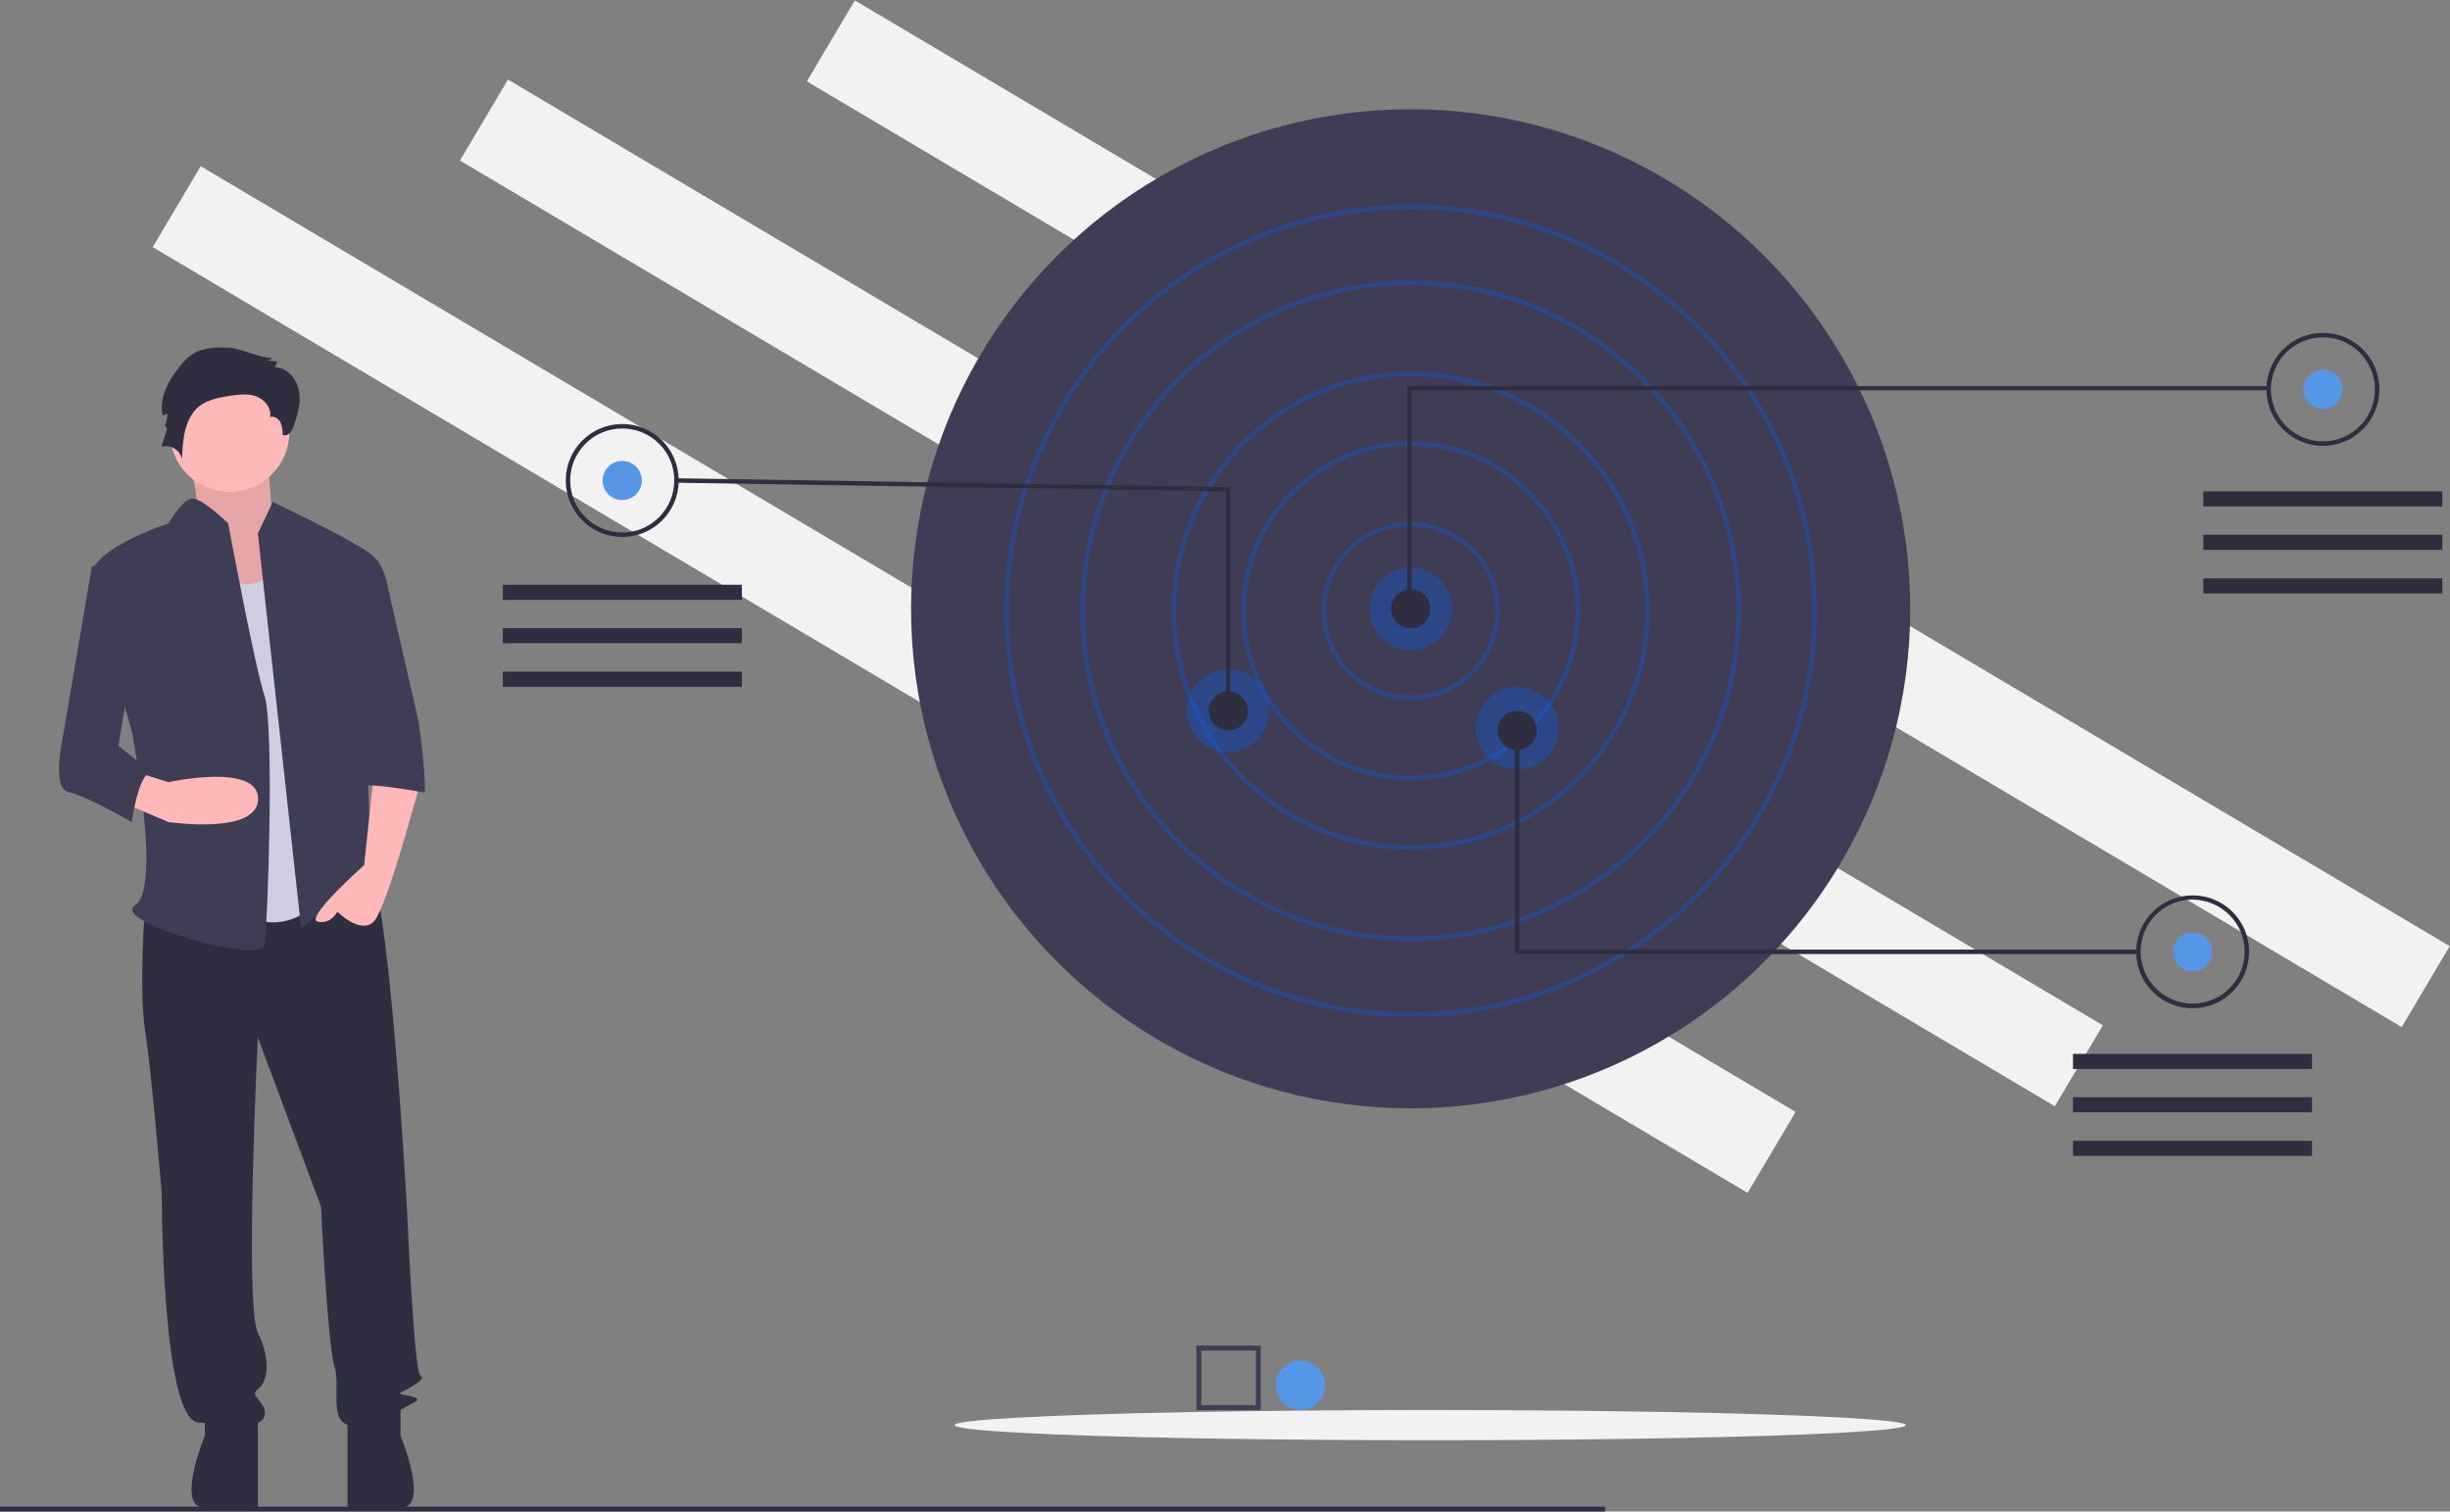 <?xml version="1.0" encoding="utf-8"?>
<!-- Generator: Adobe Illustrator 23.0.1, SVG Export Plug-In . SVG Version: 6.00 Build 0)  -->
<svg version="1.1" id="b7c4787f-e4a8-4036-aa60-d215daeece2d"
	 xmlns="http://www.w3.org/2000/svg" xmlns:xlink="http://www.w3.org/1999/xlink" x="0px" y="0px" viewBox="0 0 989.1 610.3"
	 style="enable-background:new 0 0 989.1 610.3;" xml:space="preserve">
<rect x="0" y="0" width="989.1" height="610.3" fill="#808080" stroke="none"/>
<style type="text/css">
	.st0{fill:#F2F2F2;}
	.st1{fill:#3F3D56;}
	.st2{opacity:0.3;fill:#0062FF;enable-background:new    ;}
	.st3{fill:#2F2E41;}
	.st4{fill:#5596E6;}
	.st5{fill:#FFB8B8;}
	.st6{opacity:0.1;enable-background:new    ;}
	.st7{fill:#D0CDE1;}
</style>
<title>goals</title>
<rect x="638.3" y="-167.2" transform="matrix(0.51 -0.86 0.86 0.51 143.985 667.057)" class="st0" width="38" height="748.7"/>
<rect x="498.3" y="-135.2" transform="matrix(0.51 -0.86 0.86 0.51 47.825 562.302)" class="st0" width="38" height="748.7"/>
<rect x="374.3" y="-100.2" transform="matrix(0.51 -0.86 0.86 0.51 -43.072 472.782)" class="st0" width="38" height="748.7"/>
<circle class="st1" cx="569.5" cy="245.8" r="201.7"/>
<path class="st2" d="M569.5,282.6c-19.9,0-35.9-16.1-35.9-35.9s16.1-35.9,35.9-35.9c19.9,0,35.9,16.1,35.9,35.9v0
	C605.4,266.5,589.4,282.6,569.5,282.6z M569.5,212.4c-18.9,0-34.2,15.3-34.2,34.2c0,18.9,15.3,34.2,34.2,34.2
	c18.9,0,34.2-15.3,34.2-34.2v0C603.7,227.8,588.4,212.5,569.5,212.4L569.5,212.4z"/>
<path class="st2" d="M569.5,315c-37.8,0-68.4-30.6-68.4-68.4s30.6-68.4,68.4-68.4s68.4,30.6,68.4,68.4v0
	C637.9,284.4,607.3,315,569.5,315z M569.5,180c-36.8,0-66.6,29.8-66.6,66.6s29.8,66.6,66.6,66.6c36.8,0,66.6-29.8,66.6-66.6
	C636.1,209.8,606.3,180,569.5,180L569.5,180z"/>
<path class="st2" d="M569.5,343.1c-53.3,0-96.5-43.2-96.5-96.5s43.2-96.5,96.5-96.5c53.3,0,96.5,43.2,96.5,96.5
	C665.9,299.9,622.8,343,569.5,343.1z M569.5,151.9c-52.3,0-94.7,42.4-94.7,94.7s42.4,94.7,94.7,94.7s94.7-42.4,94.7-94.7l0,0
	C664.1,194.4,621.8,152,569.5,151.9L569.5,151.9z"/>
<path class="st2" d="M569.5,379.9c-73.5,0-133.3-59.8-133.3-133.3c0-73.5,59.8-133.3,133.3-133.3c73.5,0,133.3,59.8,133.3,133.3
	C702.8,320.1,643,379.9,569.5,379.9z M569.5,115.1c-72.5,0-131.5,59-131.5,131.5c0,72.5,59,131.5,131.5,131.5
	c72.5,0,131.5-59,131.5-131.5C701,174.1,642,115.1,569.5,115.1L569.5,115.1z"/>
<path class="st2" d="M569.5,410.6c-90.4,0-164-73.6-164-164s73.6-164,164-164s164,73.6,164,164S659.9,410.6,569.5,410.6z
	 M569.5,84.4c-89.4,0-162.2,72.8-162.2,162.2c0,89.4,72.8,162.2,162.2,162.2c89.4,0,162.2-72.8,162.2-162.2
	C731.7,157.2,659,84.4,569.5,84.4L569.5,84.4z"/>
<circle class="st2" cx="569.5" cy="245.8" r="16.7"/>
<circle class="st2" cx="612.5" cy="294" r="16.7"/>
<ellipse transform="matrix(0.16 -0.987 0.987 0.16 133.169 730.455)" class="st2" cx="495.9" cy="287" rx="16.7" ry="16.7"/>
<circle class="st3" cx="569.5" cy="245.8" r="7.9"/>
<circle class="st3" cx="495.9" cy="287" r="7.9"/>
<circle class="st3" cx="612.5" cy="294.9" r="7.9"/>
<circle class="st4" cx="937.8" cy="157.2" r="7.9"/>
<polygon class="st3" points="569.9,246.2 568.2,246.2 568.2,155.9 916.3,155.9 916.3,157.6 569.9,157.6 "/>
<path class="st3" d="M937.8,180c-12.6,0-22.8-10.2-22.8-22.8c0-12.6,10.2-22.8,22.8-22.8c12.6,0,22.8,10.2,22.8,22.8
	C960.6,169.8,950.4,180,937.8,180z M937.8,136.2c-11.6,0-21,9.4-21,21c0,11.6,9.4,21,21,21c11.6,0,21-9.4,21-21
	C958.8,145.6,949.4,136.2,937.8,136.2L937.8,136.2z"/>
<circle class="st4" cx="885.2" cy="384.3" r="7.9"/>
<path class="st3" d="M885.2,407.1c-12.6,0-22.8-10.2-22.8-22.8s10.2-22.8,22.8-22.8c12.6,0,22.8,10.2,22.8,22.8l0,0
	C907.9,396.9,897.8,407.1,885.2,407.1z M885.2,363.2c-11.6,0-21,9.4-21,21s9.4,21,21,21s21-9.4,21-21
	C906.2,372.7,896.8,363.3,885.2,363.2L885.2,363.2z"/>
<circle class="st4" cx="251.2" cy="194" r="7.9"/>
<path class="st3" d="M251.2,216.8c-12.6,0-22.8-10.2-22.8-22.8s10.2-22.8,22.8-22.8S274,181.4,274,194
	C274,206.6,263.8,216.8,251.2,216.8z M251.2,173c-11.6,0-21,9.4-21,21c0,11.6,9.4,21,21,21c11.6,0,21-9.4,21-21c0,0,0,0,0,0
	C272.3,182.4,262.8,173,251.2,173L251.2,173z"/>
<polygon class="st3" points="496.7,287 495,287 495,198.4 273.1,194.9 273.2,193.1 496.7,196.7 "/>
<polygon class="st3" points="863.2,385.2 611.6,385.2 611.6,294.9 613.4,294.9 613.4,383.4 863.2,383.4 "/>
<rect x="889.5" y="198.4" class="st3" width="96.5" height="6.1"/>
<rect x="889.5" y="215.9" class="st3" width="96.5" height="6.1"/>
<rect x="889.5" y="233.5" class="st3" width="96.5" height="6.1"/>
<rect x="836.9" y="425.5" class="st3" width="96.5" height="6.1"/>
<rect x="836.9" y="443" class="st3" width="96.5" height="6.1"/>
<rect x="836.9" y="460.6" class="st3" width="96.5" height="6.1"/>
<rect x="203" y="236.1" class="st3" width="96.5" height="6.1"/>
<rect x="203" y="253.6" class="st3" width="96.5" height="6.1"/>
<rect x="203" y="271.2" class="st3" width="96.5" height="6.1"/>
<ellipse class="st0" cx="577.4" cy="575.4" rx="192" ry="6.1"/>
<rect y="608.3" class="st3" width="648" height="2"/>
<path class="st5" d="M74,179.2c0,0,9.2,26.1,3.5,30.1s19.1,36.8,19.1,36.8l29.7-8L110,210.7c0,0-2.1-27.5-2.1-31.5
	S74,179.2,74,179.2z"/>
<path class="st6" d="M74,179.2c0,0,9.2,26.1,3.5,30.1s19.1,36.8,19.1,36.8l29.7-8L110,210.7c0,0-2.1-27.5-2.1-31.5
	S74,179.2,74,179.2z"/>
<path class="st3" d="M58.6,365.4c0,0-2.7,33.5,0,50.9s6.7,65.6,6.7,65.6s0,91.1,14.7,92.4s25.5,2.7,26.8-2.7s-6.7-8-2.7-10.7
	s5.4-12.1,0-22.8s0-119.2,0-119.2l25.5,68.3c0,0,2.7,56.3,5.4,64.3s-2.7,22.8,6.7,24.1s20.1-6.7,25.5-9.4s-8-2.7-5.4-4
	s10.7-5.4,8-6.7s-5.4-65.6-5.4-65.6s-7.4-137.3-16.7-142.7s-15.4,3.9-15.4,3.9L58.6,365.4z"/>
<path class="st3" d="M82.7,569v10.7c0,0-12.1,29.1,0,29.1s21.4,3,21.4-1v-36.2L82.7,569z"/>
<path class="st3" d="M161.7,569v10.7c0,0,12.1,29.1,0,29.1s-21.4,3-21.4-1v-36.2L161.7,569z"/>
<circle class="st5" cx="92.7" cy="174.5" r="24.1"/>
<path class="st7" d="M85.4,219.4c0,0,6.7,20.1,17.4,16.1l10.7-4L132.3,360c0,0-14.7,21.4-36.2,8S85.4,219.4,85.4,219.4z"/>
<path class="st1" d="M104.1,215.4l6-12.7c0,0,35.5,16.7,40.9,22.1s5.4,13.4,5.4,13.4l-9.4,33.5c0,0,2.7,73.7,2.7,76.4
	c0,2.7,9.4,17.4,2.7,12.1s-8-10.7-13.4-2.7c-5.4,8-17.4,17.4-17.4,17.4L104.1,215.4z"/>
<path class="st5" d="M151,311.8l-4,37.5c0,0-24.1,21.4-18.8,22.8c5.4,1.3,8-4,8-4s9.4,9.4,14.7,4s18.8-56.3,18.8-56.3L151,311.8z"/>
<path class="st3" d="M93.3,140.4c-5.3-0.2-11.1-0.3-15.6,2.6c-2.1,1.4-3.9,3.2-5.4,5.3c-4.4,5.5-8.2,12.5-6.6,19.4l1.9-0.7
	c0,1.8-0.4,3.7-1.2,5.3c0.3-0.8,1.2,0.5,0.9,1.3l-2.1,6.8c3.4-1,7,0.9,8.1,4.3c0.1,0.2,0.1,0.4,0.2,0.6c0.2-7.9,1.1-17.1,7.5-21.7
	c3.3-2.3,7.4-3.1,11.3-3.7c3.7-0.6,7.5-1.1,11,0.1s6.5,4.8,5.7,8.4c1.6-0.6,3.4,0.6,4.2,2.1c0.7,1.6,1,3.3,0.9,5
	c1.7,1.2,3.7-1.2,4.4-3.2c1.6-4.7,3.1-9.6,2.2-14.5s-4.8-9.5-9.8-9.5c0.6-0.7,0.9-1.5,0.9-2.4l-4.1-0.3c1-0.1,2-0.6,2.7-1.4
	C108.8,145.8,95.9,140.5,93.3,140.4z"/>
<path class="st1" d="M92.1,211.3c0,0-10.9-10.7-14.8-10s-9.3,10-9.3,10s-32.2,10.7-30.8,21.4s16.1,63,16.1,63s12.1,63,1.3,69.7
	c-10.7,6.7,50.9,24.1,52.2,16.1s4-88.4,0-100.5C102.8,268.9,92.1,211.3,92.1,211.3z"/>
<path class="st5" d="M49.2,323.9l18.8,8c0,0,36.2,5.4,36.2-9.4c0-14.7-36.2-6.7-36.2-6.7L55.9,312L49.2,323.9z"/>
<path class="st1" d="M139,232.8h16.6c0,0,11.6,50.9,12.9,56.3s4,30.8,2.7,30.8s-28.1-5.4-28.1-1.3L139,232.8z"/>
<path class="st1" d="M53.2,224.7l-16.1,4l-12.1,71c0,0-4,18.8,2.7,20.1c6.7,1.3,25.5,12.1,25.5,12.1s2.7-20.1,8-20.1l-13.4-10.7
	l8-46.9L53.2,224.7z"/>
<path class="st1" d="M509,569.3h-26v-26h26V569.3z M485,567.3h22v-22h-22V567.3z"/>
<circle class="st4" cx="525" cy="559.3" r="10"/>
</svg>
